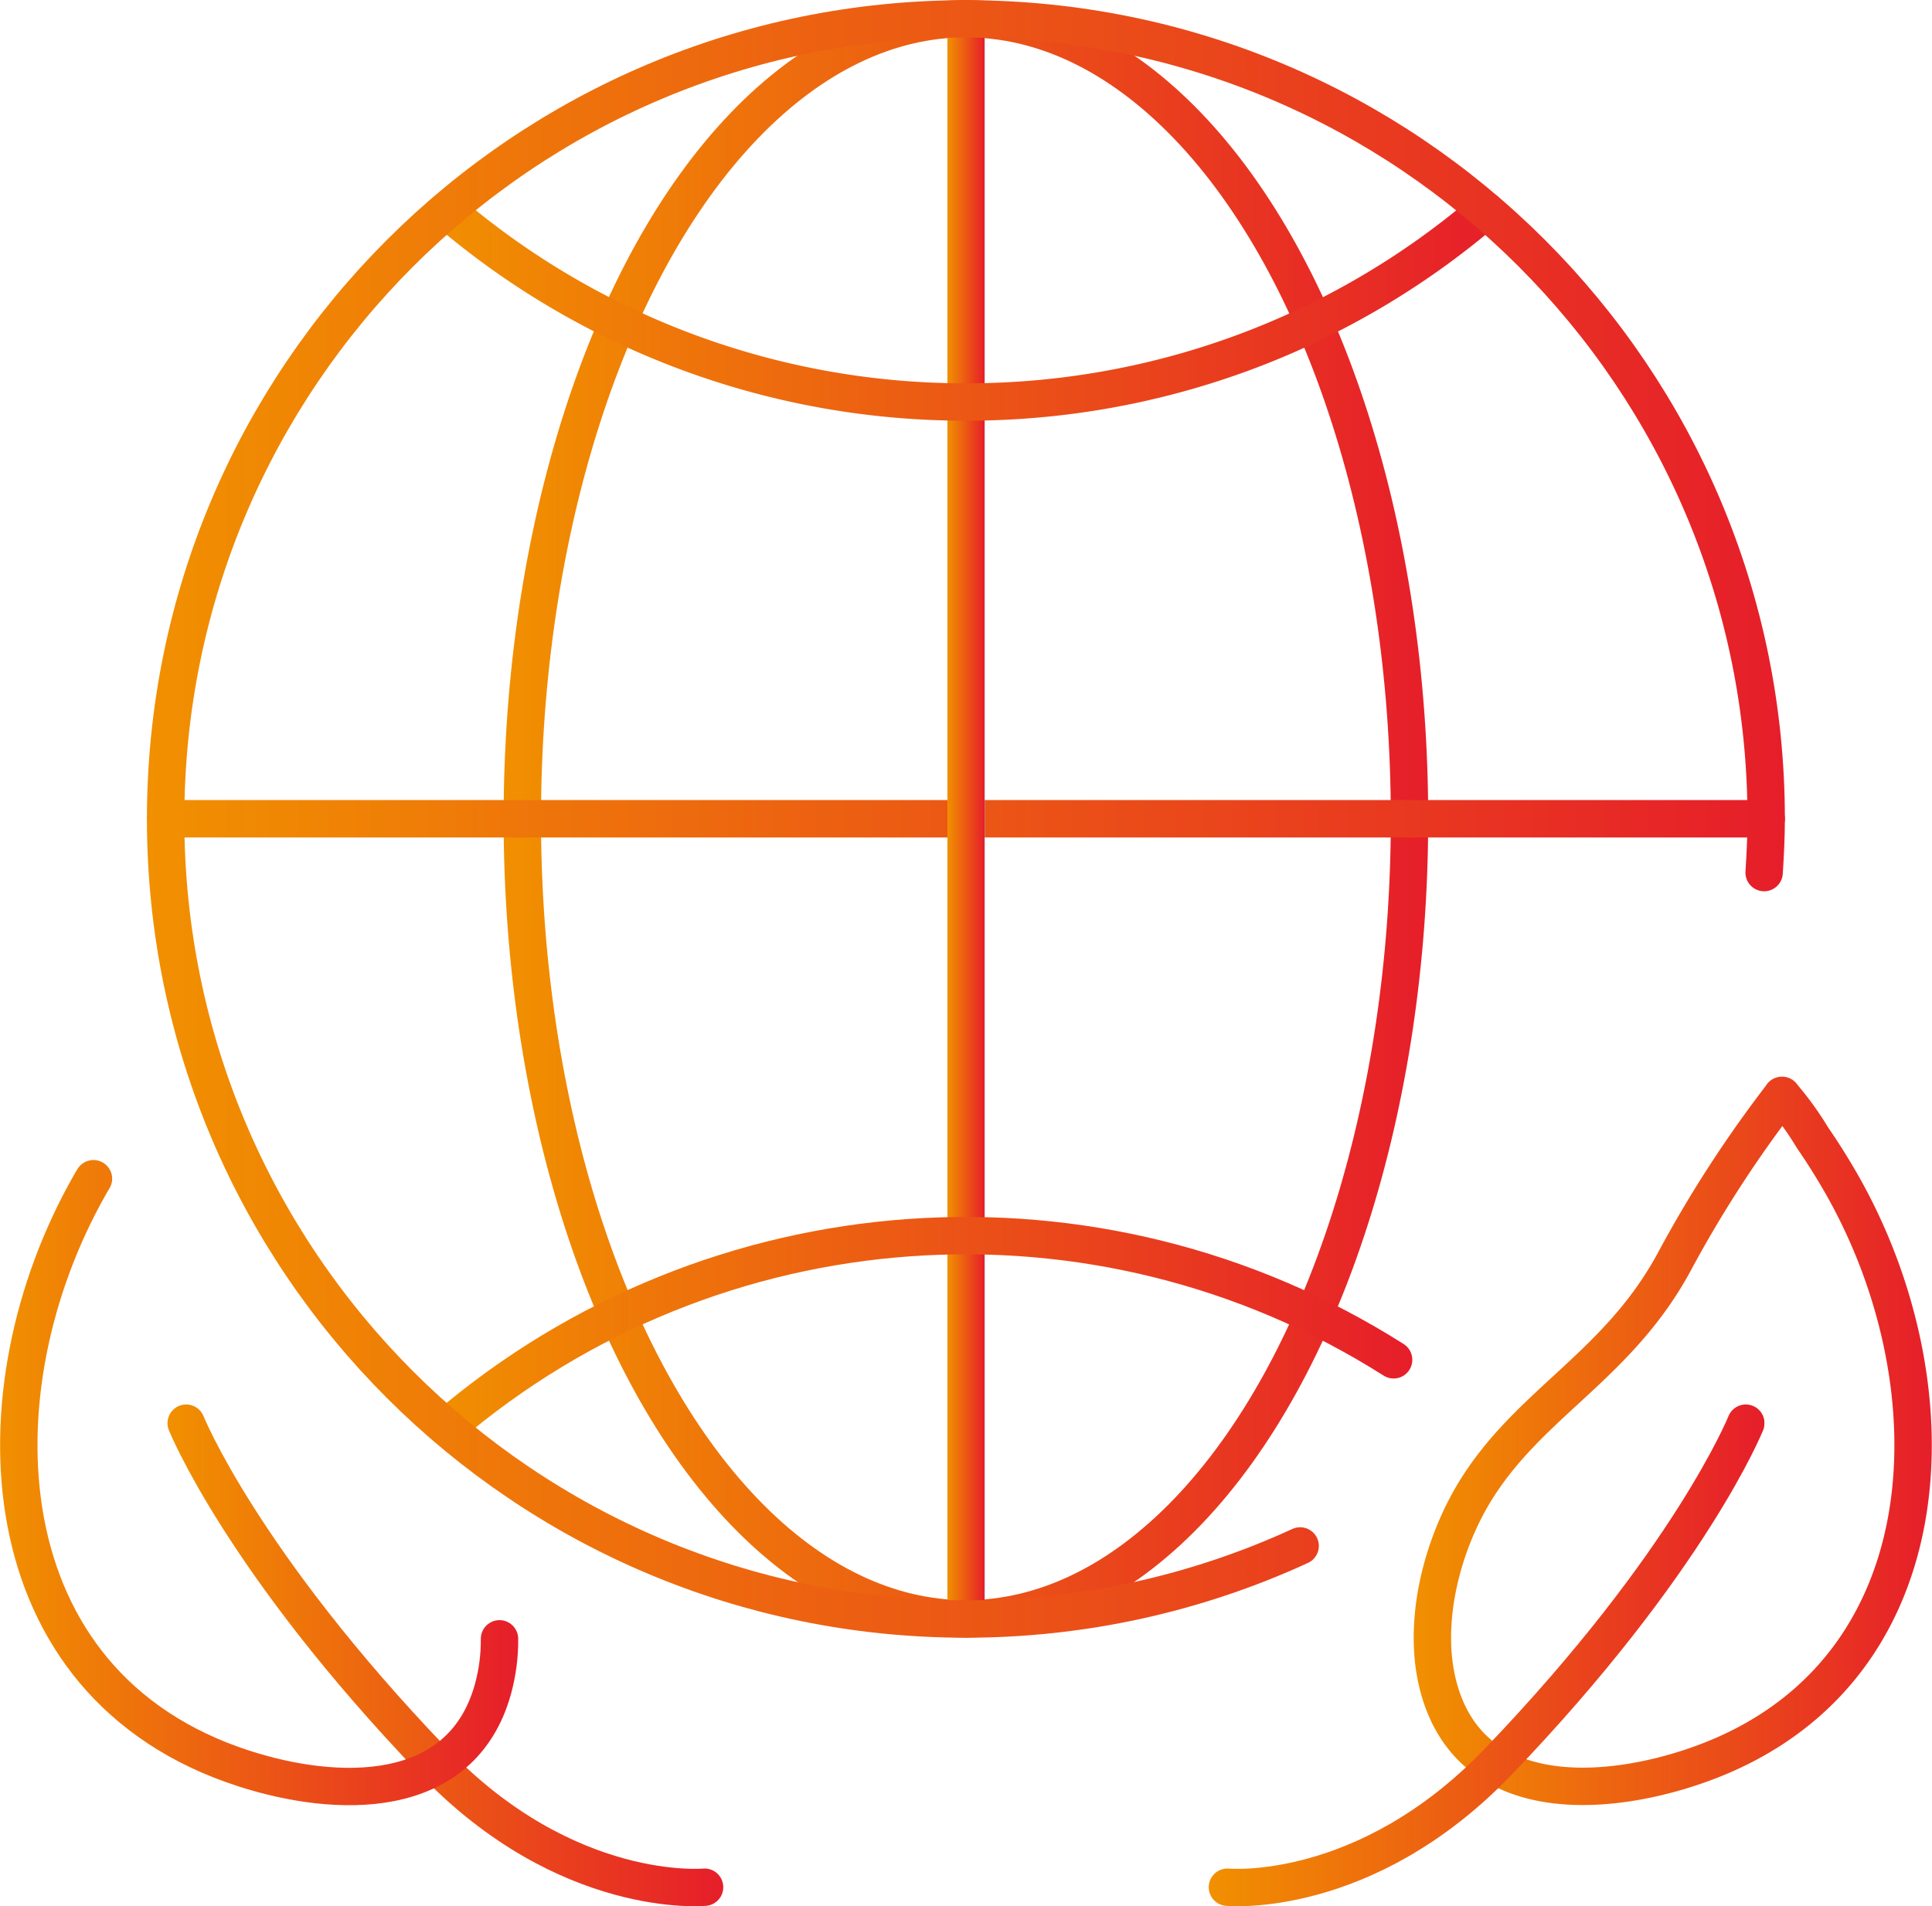 <svg xmlns="http://www.w3.org/2000/svg" xmlns:xlink="http://www.w3.org/1999/xlink" viewBox="0 0 103.35 102"><defs><linearGradient id="a" x1="8.96" y1="88.57" x2="38.69" y2="88.57" gradientUnits="userSpaceOnUse"><stop offset="0" stop-color="#f19000"/><stop offset="1" stop-color="#e61e2a"/><stop offset="1" stop-color="#87d0f4"/></linearGradient><linearGradient id="b" x1="75.63" y1="77.1" x2="103.35" y2="77.1" xlink:href="#a"/><linearGradient id="c" x1="64.66" x2="94.39" xlink:href="#a"/><linearGradient id="d" x1="26.95" y1="43.81" x2="76.4" y2="43.81" xlink:href="#a"/><linearGradient id="e" x1="7.87" y1="43.81" x2="95.48" y2="43.81" xlink:href="#a"/><linearGradient id="f" x1="50.68" y1="43.81" x2="52.68" y2="43.81" xlink:href="#a"/><linearGradient id="g" x1="22.9" y1="16.38" x2="80.45" y2="16.38" xlink:href="#a"/><linearGradient id="h" x1="0" y1="79.33" x2="27.72" y2="79.33" xlink:href="#a"/><linearGradient id="i" x1="22.9" y1="71.24" x2="75.55" y2="71.24" xlink:href="#a"/><linearGradient id="j" x1="7.86" y1="43.81" x2="95.48" y2="43.81" xlink:href="#a"/></defs><g fill="none" stroke-linecap="round" stroke-linejoin="round" stroke-width="2"><path d="M9.96 76.15s2.97 7.41 13.25 18.12c7.12 7.42 14.48 6.71 14.48 6.71" stroke="url(#a)"/><path d="M95.33 58.61a64.829 64.829 0 00-5.79 8.95c-3.03 5.57-7.76 7.52-10.66 12.28-1.79 2.95-2.85 7.14-1.9 10.53 1.7 6.09 8.4 5.84 13.32 4.25 13.88-4.48 14.48-20.24 8.24-31.22-.49-.86-1.02-1.71-1.58-2.52-.48-.8-1.03-1.56-1.64-2.27z" stroke="url(#b)"/><path d="M93.39 76.15s-2.97 7.41-13.25 18.12c-7.12 7.42-14.48 6.71-14.48 6.71" stroke="url(#c)"/><ellipse cx="51.67" cy="43.81" rx="23.73" ry="42.81" stroke="url(#d)"/><path stroke="url(#e)" d="M8.87 43.81h85.61"/><path stroke="url(#f)" d="M51.68 1.01v85.61"/><path d="M23.9 11.26a42.621 42.621 0 0027.78 10.25c10.19.01 20.04-3.62 27.78-10.25" stroke="url(#g)"/><path d="M5 63.07c-.07.11-.14.23-.2.34-6.24 10.98-5.63 26.74 8.25 31.22 4.92 1.59 11.63 1.84 13.32-4.25.24-.88.36-1.78.35-2.69" stroke="url(#h)"/><path d="M74.55 72.76c-15.85-10.05-36.39-8.58-50.66 3.61" stroke="url(#i)"/><path d="M94.37 46.69c.06-.96.11-1.91.11-2.87 0-23.64-19.16-42.81-42.81-42.81-23.64 0-42.81 19.16-42.81 42.81 0 23.64 19.16 42.81 42.81 42.81 6.17 0 12.27-1.33 17.88-3.91" stroke="url(#j)"/></g></svg>